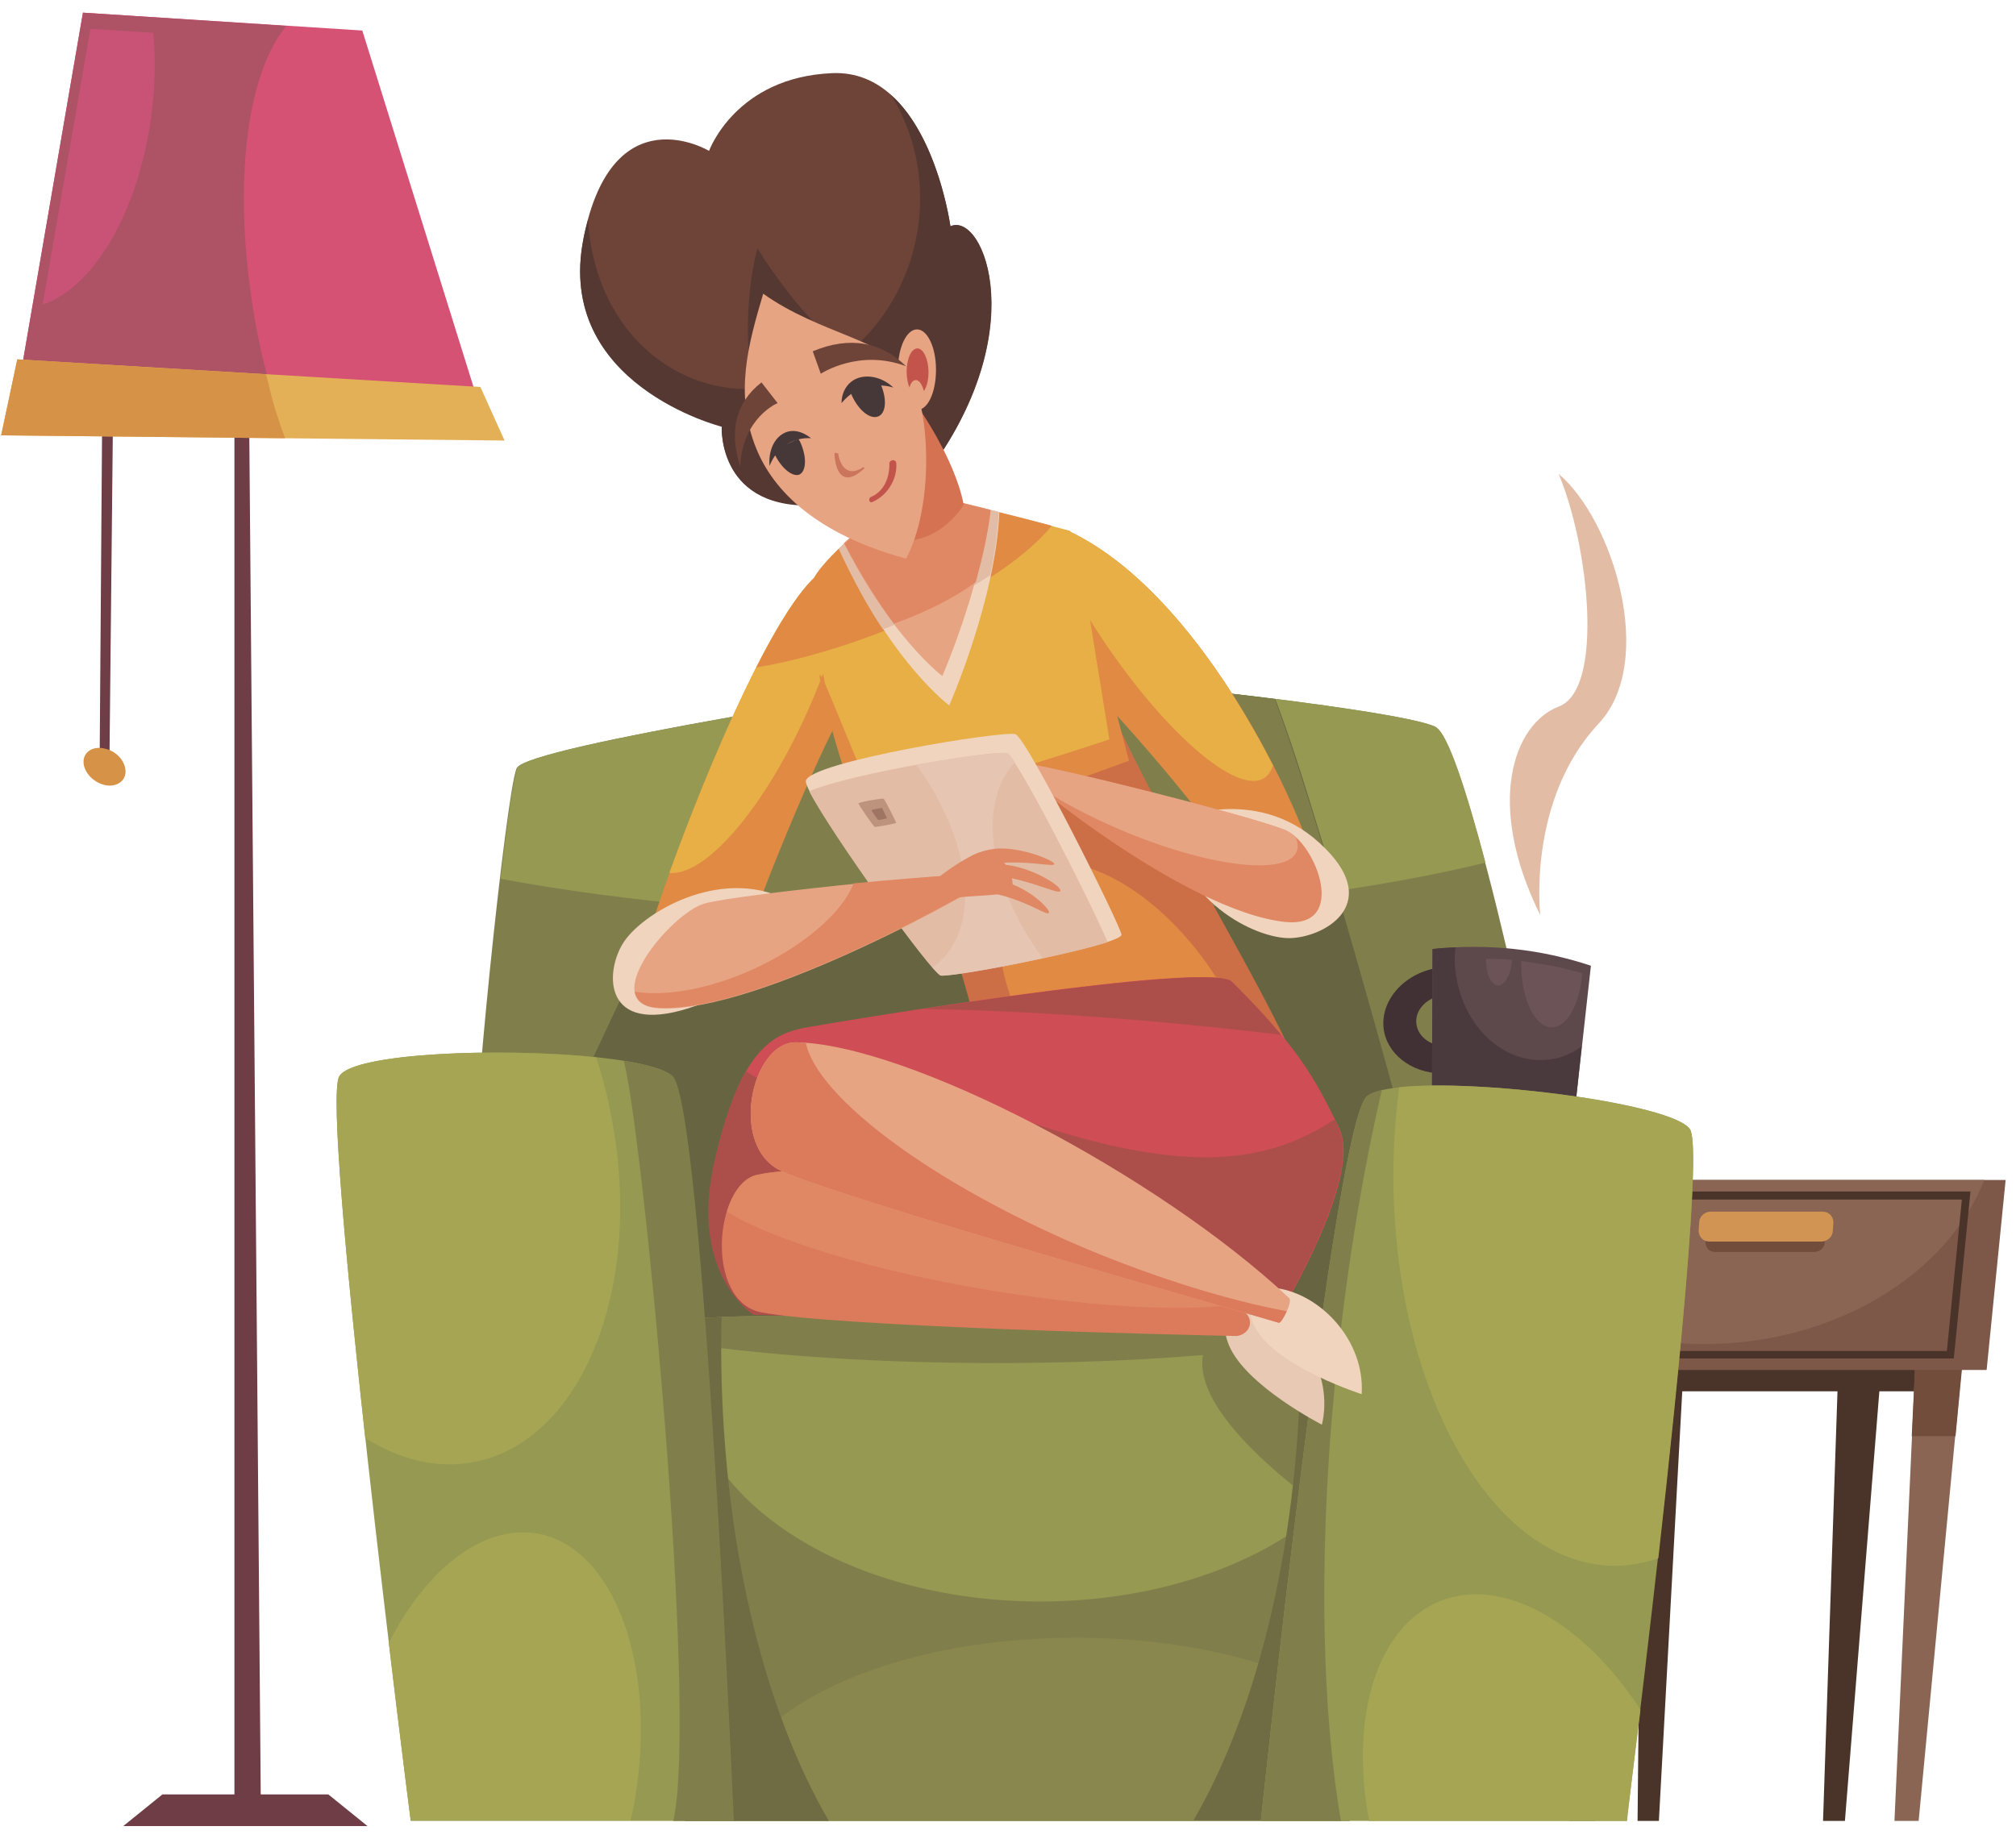 <?xml version="1.0" encoding="utf-8"?>
<!-- Generator: Adobe Illustrator 22.0.1, SVG Export Plug-In . SVG Version: 6.00 Build 0)  -->
<svg version="1.1" id="Слой_1" xmlns="http://www.w3.org/2000/svg" xmlns:xlink="http://www.w3.org/1999/xlink" x="0px" y="0px"
	 viewBox="0 0 350 320" style="enable-background:new 0 0 350 320;" xml:space="preserve">
<style type="text/css">
	.st0{fill:#6F3D45;}
	.st1{fill:#D55275;}
	.st2{fill:#AE5265;}
	.st3{fill:#C95376;}
	.st4{fill:#E4B057;}
	.st5{fill:#D69247;}
	.st6{fill:#4A342A;}
	.st7{fill:#8A6553;}
	.st8{fill:#734D3B;}
	.st9{fill:#7D5747;}
	.st10{fill:#D29452;}
	.st11{fill:#807F4C;}
	.st12{fill:#969952;}
	.st13{fill:#676541;}
	.st14{fill:#CD6F46;}
	.st15{fill:#E08A44;}
	.st16{fill:#CF4D54;}
	.st17{fill:#AC4F4B;}
	.st18{fill:#6E4438;}
	.st19{fill:#563832;}
	.st20{fill:#8A874E;}
	.st21{fill:#6F6C44;}
	.st22{fill:#413135;}
	.st23{fill:#5D484B;}
	.st24{fill:#4B3A3D;}
	.st25{fill:#6C5358;}
	.st26{fill:#A5A553;}
	.st27{fill:#E7C9B4;}
	.st28{fill:#DC7A5C;}
	.st29{fill:#E08863;}
	.st30{fill:#F0D4BE;}
	.st31{fill:#E7A483;}
	.st32{fill:#E7AF45;}
	.st33{fill:#E2BCA4;}
	.st34{fill:#E6C5B3;}
	.st35{fill:#BE937D;}
	.st36{fill:#9E7562;}
	.st37{fill:#D47251;}
	.st38{fill:#C3544B;}
	.st39{fill:#CB765C;}
	.st40{fill:#463838;}
</style>
<g>
	<g>
		<polygon class="st0" points="19.7,64.2 17.8,63.9 17.3,132 19,132.4 		"/>
		<polygon class="st0" points="43.1,54 40.7,54 40.7,315.7 45.3,315.7 		"/>
		<polygon class="st1" points="3.9,63.2 82.4,67.8 62.9,5.3 14.4,2.2 		"/>
		<path class="st2" d="M44.2,55.2C40.3,32.6,42.7,13,49.7,4.5L14.4,2.2l-10.5,61l42.6,2.5C45.6,62.3,44.8,58.8,44.2,55.2z"/>
		<path class="st3" d="M7.4,52.9c8.3-2.8,15.8-14.5,18.5-30.4c1-5.8,1.2-11.5,0.7-16.8L15.7,5L7.4,52.9z"/>
		<polygon class="st4" points="0.2,75.6 3,62.4 83.4,67.2 87.6,76.5 		"/>
		<polygon class="st0" points="57,311.6 28.2,311.6 21.4,317.1 63.8,317.1 		"/>
		<path class="st5" d="M46.7,67c-0.2-0.7-0.3-1.3-0.5-2L3,62.4L0.2,75.6l49.3,0.5C48.4,73.2,47.4,70.1,46.7,67z"/>
		<path class="st5" d="M14.5,132.3c0,1.7,1.6,3.5,3.6,4c2,0.5,3.7-0.6,3.7-2.3c0-1.8-1.6-3.6-3.6-4
			C16.2,129.5,14.5,130.5,14.5,132.3z"/>
	</g>
	<g>
		<polygon class="st6" points="337.3,228.5 277,228.5 276.4,241.6 336.7,241.6 		"/>
		<polygon class="st7" points="333.7,210.9 343.1,210.9 333.1,316.2 328.9,316.2 		"/>
		<polygon class="st6" points="319.9,215.1 328.4,215.1 320.3,316.2 316.5,316.2 		"/>
		<polygon class="st6" points="293.5,215.1 285.3,215.1 284.3,316.2 288,316.2 		"/>
		<polygon class="st7" points="280.1,210.9 270.1,210.9 272.5,316.2 277,316.2 		"/>
		<g>
			<polygon class="st8" points="333,226.4 331.9,249.4 339.5,249.4 341.7,226.4 			"/>
			<polygon class="st8" points="270.4,226.4 271,249.4 278.9,249.4 279.6,226.4 			"/>
		</g>
		<polygon class="st9" points="348.2,204.9 265.5,204.9 265.7,237.9 344.9,237.9 		"/>
		<path class="st7" d="M265.5,204.9l0.2,20.1c8.1,5.3,18.6,8.4,30.2,8.4c22.6,0,42.2-12.1,48.6-28.5H265.5z"/>
		<g>
			<path class="st6" d="M339.2,235.9h-67.5l-0.2-29h70.6L339.2,235.9z M273,234.6h65l2.6-26.3h-67.8L273,234.6z"/>
		</g>
		<path class="st8" d="M315.2,212.7H298c-1,0-1.8,0.8-1.8,1.7l-0.1,1.3c0,1,0.7,1.7,1.6,1.7H315c1,0,1.8-0.8,1.8-1.7l0.1-1.3
			C316.9,213.5,316.2,212.7,315.2,212.7z"/>
		<path class="st10" d="M316.4,210.4H297c-1.1,0-2,0.9-2,1.9l-0.1,1.4c0,1.1,0.8,1.9,1.9,1.9h19.4c1.1,0,2-0.9,2-1.9l0.1-1.4
			C318.3,211.2,317.5,210.4,316.4,210.4z"/>
	</g>
	<g>
		<path class="st11" d="M249.1,126.2c-6.1-3.1-69.5-10.2-79.6-8.7c-10.1,1.6-78.1,12-79.8,15.9c-1.8,3.8-8.2,65.6-7.3,73.1
			l32.1,39.7l124.6,3.7l30.3-49.2C269.4,200.7,255.2,129.3,249.1,126.2z"/>
		<path class="st12" d="M165.8,159.2c35.8,0,68.2-3.6,92.1-9.4c-3.3-12.4-6.5-22.5-8.7-23.6c-6.1-3.1-69.5-10.2-79.6-8.7
			c-10.1,1.6-78.1,12-79.8,15.9c-0.6,1.3-1.7,9.1-2.9,19.2C108.9,156.7,136.2,159.2,165.8,159.2z"/>
		<path class="st13" d="M88.7,214.3l20.7,25.6l141.4-8.9l1.6-2.6c-3.7-14.2-22.6-85.4-31-107c-20.5-2.6-45.8-4.7-51.9-3.8
			c-4.6,0.7-21,3.2-37.8,6.2C121.8,143.1,101.9,185.9,88.7,214.3z"/>
		<path class="st11" d="M168.5,117.7c-0.4,0.1-0.8,0.1-1.2,0.2c0,0,0,0,0,0c-0.4,0.1-0.9,0.1-1.4,0.2c0,0-0.1,0-0.1,0
			c-0.5,0.1-1.1,0.2-1.7,0.3c0,0,0,0,0,0c-0.6,0.1-1.2,0.2-1.9,0.3c-0.1,0-0.1,0-0.2,0c-1.3,0.2-2.6,0.4-4.1,0.7
			c-0.1,0-0.2,0-0.3,0.1c-0.7,0.1-1.5,0.2-2.2,0.4c-0.1,0-0.2,0-0.3,0c-0.8,0.1-1.6,0.2-2.4,0.4c-0.1,0-0.2,0-0.3,0
			c-0.8,0.1-1.7,0.3-2.6,0.4c0,0,0,0,0,0c-0.9,0.1-1.8,0.3-2.8,0.5c0,0,0,0-0.1,0c-0.9,0.1-1.8,0.3-2.7,0.4c-0.1,0-0.2,0-0.4,0.1
			c-0.9,0.1-1.8,0.3-2.7,0.4c-0.1,0-0.3,0-0.4,0.1c-0.9,0.2-1.8,0.3-2.7,0.5c-0.1,0-0.3,0-0.4,0.1c-0.9,0.2-1.9,0.3-2.8,0.5
			c-0.1,0-0.1,0-0.2,0c-1,0.2-2,0.3-3,0.5c-4,8-9.8,19.8-16.1,33c15.5,1.6,32.4,2.5,50.2,2.5c24.1,0,46.8-1.6,66.3-4.5
			c-4.1-13.9-8-26.3-10.7-33.4c-3.2-0.4-6.5-0.8-9.9-1.2c0,0,0,0,0,0c-2.6-0.3-5.3-0.6-7.9-0.8c-0.1,0-0.1,0-0.2,0
			c-0.6-0.1-1.2-0.1-1.8-0.2c-0.1,0-0.1,0-0.2,0c-2-0.2-3.9-0.4-5.8-0.5c0,0,0,0,0,0c-0.6-0.1-1.2-0.1-1.8-0.2c-0.1,0-0.2,0-0.3,0
			c-0.5,0-1-0.1-1.5-0.1c-0.1,0-0.2,0-0.3,0c-0.5,0-1.1-0.1-1.6-0.1c-0.1,0-0.1,0-0.2,0c-1.2-0.1-2.3-0.2-3.4-0.3
			c-0.1,0-0.2,0-0.3,0c-0.4,0-0.9-0.1-1.3-0.1c-0.1,0-0.3,0-0.4,0c-0.4,0-0.8,0-1.2-0.1c-0.1,0-0.3,0-0.4,0c-0.4,0-0.8,0-1.1-0.1
			c-0.1,0-0.2,0-0.4,0c-1-0.1-1.9-0.1-2.8-0.1c-0.1,0-0.2,0-0.4,0c-0.3,0-0.6,0-0.9,0c-0.1,0-0.3,0-0.4,0c-0.3,0-0.6,0-0.8,0
			c-0.1,0-0.3,0-0.4,0c-0.3,0-0.6,0-0.8,0c-0.1,0-0.2,0-0.3,0c-0.7,0-1.4,0-2,0c-0.1,0-0.2,0-0.3,0c-0.2,0-0.4,0-0.6,0
			c-0.1,0-0.2,0-0.3,0c-0.2,0-0.3,0-0.5,0c-0.1,0-0.2,0-0.3,0c-0.2,0-0.3,0-0.5,0c-0.1,0-0.1,0-0.2,0c-0.2,0-0.4,0-0.6,0.1
			C169.3,117.5,168.9,117.6,168.5,117.7C168.6,117.6,168.5,117.7,168.5,117.7z"/>
		<path class="st14" d="M189.8,114.6c-2-7.4-40.1,14-40.1,14s14,25.2,19.5,48.9l57.2,10.5C219.3,169.6,194.6,132.3,189.8,114.6z"/>
		<path class="st15" d="M209.5,167.3c-10-14-24.2-21-31.6-15.6c-6.1,4.4-5.8,15.7,0.1,27.4l40.2,7.4
			C217.1,180.5,214.1,173.8,209.5,167.3z"/>
		<path class="st16" d="M213.9,170.5c11.7,11.7,14.2,16.4,18.6,25.4c4.4,9-11.8,34.8-11.8,34.8l-89.8-2.4c0,0-11.2-7-6.8-26.5
			c4.4-19.5,9.9-22.3,16-23.4C146.2,177.3,210.1,166.7,213.9,170.5z"/>
		<path class="st17" d="M231.7,194.4c-10.5,6.8-24.2,10.7-55.7-0.5c-18.8-6.7-36.4-0.7-46.5-7.9c-2,3.4-3.8,8.4-5.5,15.8
			c-4.4,19.5,6.8,26.5,6.8,26.5l89.8,2.4c0,0,16.2-25.9,11.8-34.8C232.2,195.4,232,194.9,231.7,194.4z"/>
		<path class="st18" d="M101.3,41.4c5-25.3,21.8-15.2,21.8-15.2s4.6-12.8,21.4-13.5C161.3,12,165,39.3,165,39.3
			c5.8-2.6,14.8,19-5.1,44.2l-17.6,4.1c-17.8,1.3-17-13.6-17-13.6S96.3,66.7,101.3,41.4z"/>
		<path class="st19" d="M165,39.3c0,0-2.1-15.5-10.3-22.8c0.8,1.3,1.6,2.7,2.2,4.2c6.9,15.7,0.8,35-13.6,43.2
			c-14.4,8.2-31.6,2.2-38.4-13.5c-1.7-4-2.6-8.2-2.8-12.3c-0.3,1.1-0.6,2.2-0.8,3.4c-5,25.3,24,32.6,24,32.6s-0.8,14.9,17,13.6
			l17.6-4.1C179.7,58.3,170.8,36.6,165,39.3z"/>
		<path class="st11" d="M118.9,316.2h115.4c0,0,2.1-78.1-3.4-81.5c-5.6-3.5-109.6-8.5-114-4.7C112.6,233.7,118.9,316.2,118.9,316.2z
			"/>
		<path class="st20" d="M234.6,296c-11.1-7.1-28.4-11.6-47.9-11.6c-33.6,0-60.8,13.5-60.8,30.2c0,0.5,0,1.1,0.1,1.6h108.3
			C234.3,316.2,234.5,307.8,234.6,296z"/>
		<path class="st12" d="M230.9,234.6c-5-3.2-90.1-7.6-110-5.6c-1,2.9-1.6,5.9-1.6,9c0,22.1,27.4,40.1,61.3,40.1
			c23.1,0,43.1-8.3,53.6-20.6C233.7,245.3,232.7,235.8,230.9,234.6z"/>
		<path class="st11" d="M221.3,228.7c0,0-4.7,0-6.1,3c-2.3-0.1-8,0.3-6.1,7.7c2.4,9.3,17.4,20.1,17.4,20.1c1.3-3.3,1.6-6.7,1.3-10
			c4.4,3,8.3,4.9,8.3,4.9C238.5,243,230.7,231.6,221.3,228.7z"/>
		<path class="st11" d="M173.1,236.7c19.9,0,38.2-1.2,52.9-3.3c-19.3-3-87.6-6.2-105.1-4.4c-0.5,1.4-0.9,2.9-1.2,4.4
			C134.6,235.5,153,236.7,173.1,236.7z"/>
		<g>
			<path class="st21" d="M125.2,233.6c0-1.6,0-3.3,0.1-4.9c-4.7,0.2-7.7,0.6-8.4,1.2c-4.3,3.8,2,86.3,2,86.3h25
				C132.5,296.7,125.2,266.9,125.2,233.6z"/>
			<path class="st21" d="M230.9,234.6c-0.6-0.4-2.4-0.8-5.1-1.2c0,0.1,0,0.1,0,0.2c0,33.3-7.3,63.1-18.6,82.5h27.1
				C234.3,316.2,236.4,238.1,230.9,234.6z"/>
		</g>
		<path class="st22" d="M240.2,178.5c0.5,4.5,4.8,7.8,10,7.9c0.9-1.5,1.6-3.1,2-4.9c-0.2,0-0.4,0.1-0.6,0.1
			c-2.9,0.3-5.4-1.4-5.7-3.8c-0.3-2.4,1.8-4.6,4.7-5c0.5-0.1,1,0,1.5,0c-0.4-1.7-1.1-3.3-1.9-4.8c-0.1,0-0.1,0-0.2,0
			C244,168.8,239.7,173.5,240.2,178.5z"/>
		<path class="st23" d="M276.2,167.7c-8.7-2.9-17.9-3.9-27.5-2.9l-0.1,26.9l24.8,1.2L276.2,167.7z"/>
		<path class="st24" d="M268.8,184c-7.8,0.9-15-5.9-16.1-15.3c-0.2-1.4-0.2-2.8,0-4.2c-1.3,0.1-2.6,0.1-4,0.3l-0.1,26.9l24.8,1.2
			l1.2-11.2C273,182.9,271,183.8,268.8,184z"/>
		<path class="st25" d="M264.1,166.9c0,0.2,0,0.4,0,0.6c0,6,2.4,10.9,5.3,10.9c2.7,0,4.9-4.1,5.3-9.4
			C271.2,168,267.7,167.3,264.1,166.9z"/>
		<path class="st25" d="M258,166.5c0,0.1,0,0.2,0,0.2c0,2.6,1,4.6,2.3,4.4c1.1-0.2,2.1-2.1,2.2-4.4C261,166.5,259.6,166.5,258,166.5
			z"/>
		<path class="st12" d="M282.4,316.2h-63.5c0,0,12.7-120.9,18.4-125.8c5.7-4.8,52.6,0.4,56.1,5.7
			C296.9,201.4,282.4,316.2,282.4,316.2z"/>
		<path class="st26" d="M242.9,188.8c-0.6,4.8-1,9.9-1,15.1c0,37.6,17.2,68,38.5,68c2.6,0,5.1-0.5,7.5-1.3
			c3.7-32.7,7.5-71.5,5.5-74.5C290.4,191.7,256.9,187.3,242.9,188.8z"/>
		<g>
			<path class="st11" d="M232.3,235.1c1.8-16.5,4.4-32,7.6-45.8c-1.2,0.3-2.1,0.6-2.6,1.1c-5.7,4.8-18.4,125.8-18.4,125.8h13.9
				C229.3,295.8,228.8,266.8,232.3,235.1z"/>
		</g>
		<path class="st12" d="M71.3,316.2h56c0,0-5.3-124-10.6-129.3c-5.3-5.3-54.4-5.7-57.8,0C55.6,192.6,71.3,316.2,71.3,316.2z"/>
		<path class="st27" d="M218,226.8c7.5,2.4,13.6,11.6,11.5,20.6c0,0-13.1-6.7-16.1-13.7C210.4,226.6,218,226.8,218,226.8z"/>
		<path class="st28" d="M216.8,230.6c0.5-1,0.1-2.2-0.8-2.8c-25.7-15.9-66-27.7-84.5-23.8c-7.5,1.6-9.2,22,0.7,23.9
			c13.2,2.5,72.5,3.9,82.5,4.1C215.6,231.9,216.4,231.4,216.8,230.6L216.8,230.6z"/>
		<path class="st29" d="M131.5,204c-2.5,0.5-4.3,3.1-5.3,6.4c7.5,4.7,24.3,10,44.1,13.4c18.1,3.1,34.2,4,43.5,2.8
			C188,211.3,149.5,200.2,131.5,204z"/>
		<path class="st30" d="M221.7,223.7c7.7,1.1,15.3,9.2,14.7,18.4c0,0-14-4.5-18.1-10.9C214.2,224.8,221.7,223.7,221.7,223.7z"/>
		<path class="st31" d="M223.8,225.4c-22.9-21.5-66.2-44.1-85.6-44.4c-7.8-0.1-11.9,18.5-2.2,22.5c13.1,5.5,78,23.8,86,26.2
			C222.5,229.8,224.5,226,223.8,225.4z"/>
		<path class="st28" d="M188.7,216.9c-26.8-11.3-46.8-26.3-48.8-35.8c-0.6,0-1.1-0.1-1.7-0.1c-7.8-0.1-11.9,18.5-2.2,22.5
			c13.1,5.5,78,23.8,86,26.2c0.3,0.1,0.9-0.9,1.4-2C213.3,225.8,201.2,222.1,188.7,216.9z"/>
		<path class="st15" d="M142.4,99.5c-11.6,8.8-32.2,66.4-31.8,71c0.4,4.6,19.3-6.8,20.4-11.2c1.1-4.4,13.1-33.3,15.6-35.9
			C149,120.7,142.4,99.5,142.4,99.5z"/>
		<path class="st32" d="M145.3,109.9c-1.3-5.5-2.9-10.5-2.9-10.5c-7.7,5.8-19.3,33.1-26.2,52.2c6.7,0.6,17.7-12.7,25.3-31.1
			C143,116.9,144.3,113.4,145.3,109.9z"/>
		<path class="st15" d="M185.3,92.1c26.1,12.1,44.5,57.5,43.4,61.1c-1.1,3.6-10.5,6.5-13-0.7c-2.6-7.2-25.2-32.6-28.2-34.8
			C184.5,115.6,185.3,92.1,185.3,92.1z"/>
		<path class="st32" d="M141,101.6c1.7,24.4,9,41,11.2,42.9c2.2,2,43.2-12.8,43.2-12.8l-9.6-39.5c0,0-24.1-6.6-27.4-6.1
			C155,86.4,140.8,98.5,141,101.6z"/>
		<path class="st15" d="M188.7,104.3l3.9,24.1c0,0-38.1,12.7-40.3,10.7c-2.1-1.9-11.1-27-9.9-21c2.7,13.5,7.8,26.2,9.3,27.6
			c2.2,2,44.3-13.6,44.3-13.6L188.7,104.3z"/>
		<path class="st32" d="M185.3,92.1c0,0-0.1,3.9-0.1,8.6c1.6,3,3.4,6,5.4,9.1c11.2,17.1,24.1,28.4,28.9,25.3
			c0.7-0.5,1.2-1.2,1.5-2.2C213.4,118,200.7,99.2,185.3,92.1z"/>
		<path class="st30" d="M203.7,142.4c0.2,13.6,14.3,20.8,20.5,20.5c6.2-0.3,16.1-6.3,4.9-16.5C217.9,136.1,203.7,142.4,203.7,142.4z
			"/>
		<path class="st29" d="M223.1,160.1c-17.5-1.9-47-26.2-47.4-27.6c-0.4-1.4,42.6,9.4,47.7,11.8C228.4,146.5,234.2,161.2,223.1,160.1
			z"/>
		<path class="st31" d="M223.3,144.2c-5.1-2.3-48.1-13.2-47.7-11.8c0.1,0.3,1.6,1.7,4.1,3.8c4,2.7,9,5.4,14.6,7.8
			c15.2,6.5,29,8.2,30.8,3.9c0.3-0.7,0.2-1.5-0.1-2.4C224.5,144.9,223.9,144.5,223.3,144.2z"/>
		<path class="st30" d="M139.9,135.6c0.6-3.3,34.4-8.8,36.4-8.1c2,0.7,18.2,33.1,18.4,34.8c0.2,1.8-29.6,7.4-31.3,7
			C161.6,168.9,139.5,138,139.9,135.6z"/>
		<path class="st33" d="M174.8,130.8c-1.7-0.6-26.8,3.4-34.3,6.6c3.6,7.1,21.2,31.6,22.8,32c1.4,0.4,22.1-3.5,29-5.8
			C189.1,156.1,176.5,131.4,174.8,130.8z"/>
		<path class="st34" d="M175.3,156.4c-4.4-10.2-3.7-19.2,0.9-24c-0.6-1-1.1-1.6-1.4-1.6c-0.9-0.3-8,0.6-15.7,2c2.2,3,4,6.2,5.5,9.6
			c4.9,11.5,3.5,21.3-2.7,25.6c0.7,0.8,1.2,1.3,1.4,1.4c0.9,0.2,9.7-1.2,17.7-3C178.8,163.3,176.8,160,175.3,156.4z"/>
		<path class="st35" d="M153.4,138.7c-0.2-0.1-3.4,0.4-4.4,0.8c0.5,0.9,2.7,4.1,2.9,4.1c0.2,0,2.8-0.4,3.7-0.7
			C155.2,142,153.6,138.8,153.4,138.7z"/>
		<path class="st36" d="M153.1,140.3c-0.1,0-1.4,0.2-1.8,0.4c0.2,0.4,1.1,1.7,1.2,1.7c0.1,0,1.2-0.2,1.5-0.3
			C153.8,141.7,153.2,140.4,153.1,140.3z"/>
		<path class="st30" d="M136.5,156.2c-11.6-5.8-25.3,2.5-28.4,7.7c-3.1,5.1-3.3,15.8,11.4,11.2C134.2,170.5,136.5,156.2,136.5,156.2
			z"/>
		<path class="st31" d="M114.4,175.1c17.3,1,57.2-21.5,58.3-23c1.1-1.5-44.5,3.1-50.4,4.8C116.4,158.6,103.4,174.4,114.4,175.1z"/>
		<path class="st29" d="M148.2,153.4c-2.6,6.7-13.2,14.2-24.1,17.4c-5.4,1.6-10.3,2-13.9,1.4c0.3,1.6,1.5,2.7,4.2,2.8
			c17.3,1,57.2-21.5,58.3-23C173.2,151.3,160.9,152.2,148.2,153.4z"/>
		<path class="st15" d="M148.8,111.3c15.5-5.4,28.1-13.1,33.8-20c-6.6-1.8-21.7-5.6-24.3-5.3c-3,0.4-14.9,10.3-17,14.4
			c-3,2.9-6.5,8.6-10,15.5C136.8,115,142.7,113.4,148.8,111.3z"/>
		<path class="st30" d="M164.8,122.5c0,0,8.1-18.4,8.7-33.6c-6.5-1.6-13.5-3.2-15.1-3c-2,0.3-8.3,5-12.7,9.3
			C154.5,114.9,164.8,122.5,164.8,122.5z"/>
		<path class="st33" d="M158.3,86c-2,0.3-8.3,5-12.7,9.3c2.6,5.6,5.2,10.3,7.7,14c7.1-2.8,13.5-6,18.6-9.4c0.8-3.7,1.3-7.4,1.5-11
			C167,87.3,160,85.7,158.3,86z"/>
		<path class="st31" d="M163.6,117.4c0,0,6.5-14.9,8.3-28.9c-6-1.5-12.1-2.8-13.6-2.6c-1.9,0.3-7.5,4.4-11.8,8.4
			C154.9,110.9,163.6,117.4,163.6,117.4z"/>
		<path class="st29" d="M158.3,85.6c-1.9,0.3-7.4,4.8-11.7,8.8c3,5.8,6,10.4,8.6,13.9c5.6-2,10.5-4.5,14.2-7.2
			c1.1-4,2.1-8.3,2.6-12.5C165.9,87,159.8,85.4,158.3,85.6z"/>
		<path class="st37" d="M155,64.7c11.2,14,12.3,23,12.3,23s-5.4,8.9-14.3,5.3c0,0-5.6-23.2-6.4-24C145.8,68.2,155,64.7,155,64.7z"/>
		<path class="st19" d="M131.5,43.1c0,0-4.1,13.7,0.6,31l13.9-13.9C138.2,54.3,131.5,43.1,131.5,43.1z"/>
		<path class="st31" d="M157.3,97c-15.5-4.2-23-11.7-26-19.1c-3.9-9.6-1.3-18.4,1.2-26.9c9.8,7,21.7,8.1,25.5,14.3
			C161.6,71.4,162.1,88.1,157.3,97z"/>
		<path class="st31" d="M162.5,64.2c0-3.9-1.5-7-3.3-7c-1.8,0-3.3,3.1-3.3,7c0,3.9,1.5,7,3.3,7C161.1,71.2,162.5,68.1,162.5,64.2z"
			/>
		<g>
			<path class="st11" d="M116.9,316.2h10.5c0,0-5.3-124-10.6-129.3c-1.1-1.1-4.3-2-8.5-2.7C111.7,197.5,121.2,296.9,116.9,316.2z"/>
		</g>
		<path class="st26" d="M284.8,296.9c-9.8-15.1-23.8-23.2-34.7-18.9c-11.1,4.4-15.8,20.2-12.4,38.2h44.8
			C282.4,316.2,283.4,308.4,284.8,296.9z"/>
		<path class="st26" d="M82.2,253.9c18.8-3.5,29.6-30.3,24-59.7c-0.7-3.7-1.6-7.2-2.7-10.6c-16.5-1.7-42.2-0.8-44.6,3.3
			c-1.6,2.7,1.2,32.5,4.5,62.8C69.4,253.5,75.9,255.1,82.2,253.9z"/>
		<path class="st26" d="M67.5,285.3c2.1,17.8,3.8,30.8,3.8,30.8h38.2c0.2-1,0.4-1.9,0.6-2.9c4.2-23.5-3.3-44.5-16.8-46.9
			C83.8,264.7,74,272.5,67.5,285.3z"/>
		<path class="st17" d="M213.9,170.5c-2.5-2.5-32.6,1.5-53.7,4.7c25.8,0.4,51.5,3.2,62.2,4.5C220.2,177,217.5,174.1,213.9,170.5z"/>
		<path class="st38" d="M159,66c0.6,0,1.1,0.8,1.4,1.9c0.5-0.7,0.8-1.9,0.8-3.3c0-2.2-0.9-4.1-1.9-4.1c-1.1,0-1.9,1.8-1.9,4.1
			c0,1,0.2,2,0.5,2.7C158.1,66.5,158.5,66,159,66z"/>
		<path class="st33" d="M267.4,158.9c-9.6-19.4-4.6-33.2,3.2-36.2c7.9-2.9,5.3-27.8,0-40.4c9.4,7.9,17.1,32.6,6.9,43.4
			C265.1,139,267.4,158.9,267.4,158.9z"/>
		<g>
			<path class="st29" d="M164.1,156.2c4.9-1,10.5-0.3,11.5-1.9c1-1.5-1.9-8.1-6.5-5.9c-4.6,2.2-9.9,7-9.9,7L164.1,156.2z"/>
			<path class="st29" d="M165.8,154.8c8.9-0.9,15.4,4.1,16.2,3.8c0.9-0.3-3.7-5-9-5.8C167.8,152.1,165.8,154.8,165.8,154.8z"/>
			<path class="st29" d="M166.1,152.2c8.8-1.6,16.9,3.1,17.9,2.6c1-0.5-5.1-4.6-10.5-4.7C168.7,149.9,166.1,152.2,166.1,152.2z"/>
			<path class="st29" d="M165.5,151.6c8.8-3.4,17-0.9,17.5-1.5c0.5-0.5-5.9-3.2-10.4-2.7C167.3,148.1,165.5,151.6,165.5,151.6z"/>
		</g>
		<g>
			<path class="st39" d="M144.9,78.6c0,0,0.2,0.1,0.6,0.1c0.2,1.5,1.3,4.5,4.4,2.4c0.1,0.1,0.2,0.2,0.2,0.2
				C145.3,85.8,144.8,79.5,144.9,78.6z"/>
			<path class="st18" d="M157.3,63.6c-8.2-3.1-14.8,1.3-14.8,1.3l-1.4-3.9C147.6,58.3,153,59.4,157.3,63.6z"/>
			<path class="st18" d="M128.5,81c0.4-8.5,6.5-11,6.5-11l-2.8-3.6C127.6,70,126.6,75,128.5,81z"/>
			<g>
				<path class="st38" d="M154.4,84.7c-0.6,0.9-1.6,1.9-3,2.5c-0.5,0.2-0.7-0.7-0.2-0.9c3.5-1.5,3.2-5.8,3.2-5.8
					c0-0.3,0.2-0.5,0.6-0.6c0.3,0,0.6,0.2,0.6,0.5C155.7,81.4,155.5,83.1,154.4,84.7z"/>
			</g>
			<path class="st40" d="M134.2,78.2c0.1,0.2,0.1,0.3,0.2,0.5c1.2,2.6,3.2,4.2,4.4,3.7c1.2-0.6,1.3-3.1,0.1-5.7
				c-0.1-0.2-0.2-0.3-0.3-0.5L134.2,78.2z"/>
			<path class="st40" d="M136.7,77.1c-1.5,0.9-2.5,2.3-3.1,3.8c-0.2-2.3,0.6-4.5,2.2-5.5c1.5-1,3.4-0.6,5,0.7
				C139.5,76,138,76.3,136.7,77.1z"/>
			<path class="st40" d="M152.5,66c0.1,0.2,0.2,0.3,0.3,0.5c1.2,2.6,1.1,5.2-0.3,5.8c-1.4,0.6-3.4-1-4.6-3.6
				c-0.1-0.2-0.1-0.3-0.2-0.5L152.5,66z"/>
			<path class="st40" d="M149.8,67.4c1.8-0.6,3.7-0.6,5.3-0.1c-1.7-1.6-4-2.3-6-1.7c-1.9,0.6-3,2.4-3,4.4
				C147,68.9,148.2,67.9,149.8,67.4z"/>
		</g>
	</g>
</g>
</svg>
